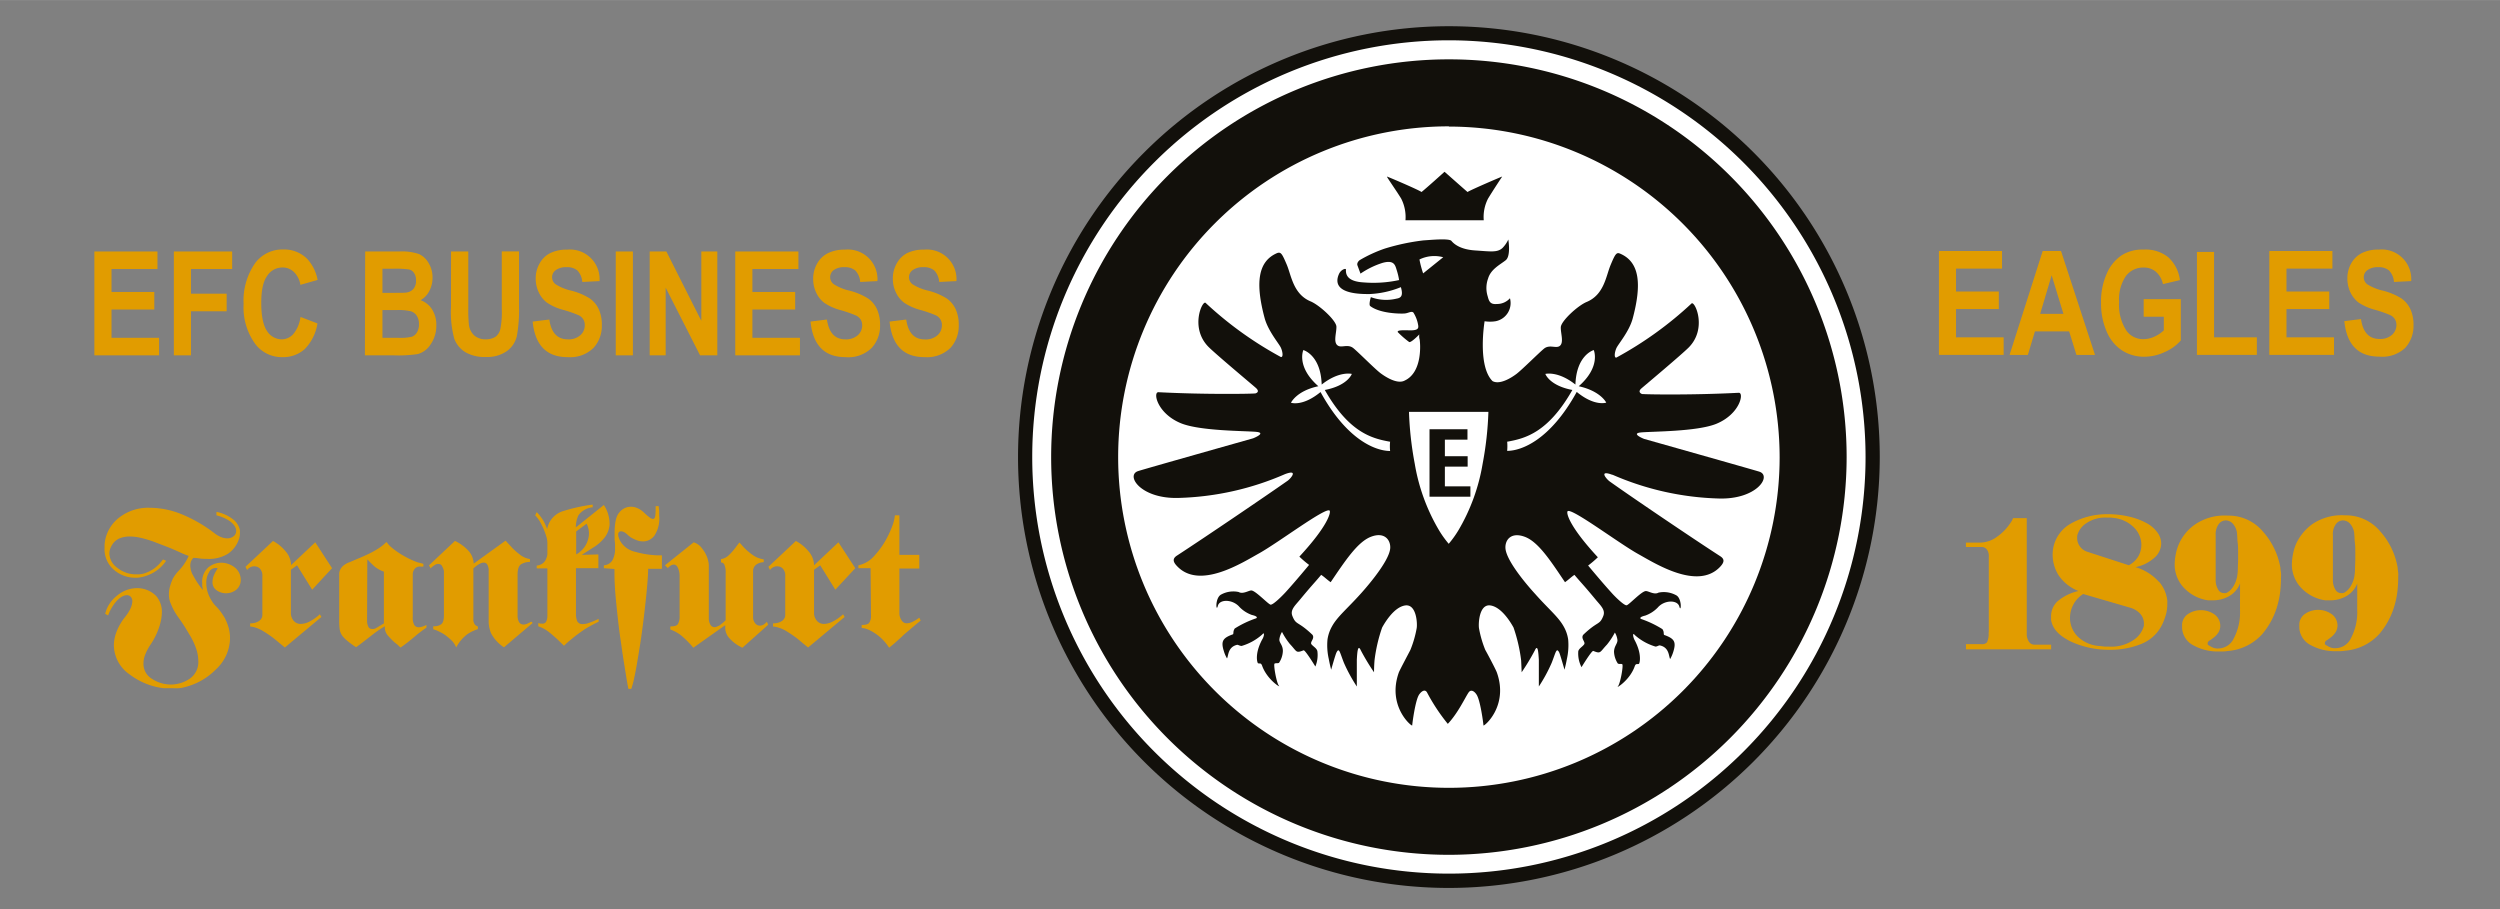 <svg id="Ebene_1" data-name="Ebene 1" xmlns="http://www.w3.org/2000/svg" width="15.34cm" height="5.58cm" viewBox="0 0 434.71 158.11"><rect x="0" y="0" width="434.71" height="158.11" fill="#808080" stroke="none"/><defs><style>.cls-1{fill:#e19c00;}.cls-2{fill:#fff;}.cls-2,.cls-3{fill-rule:evenodd;}.cls-3{fill:#12100b;}</style></defs><polygon class="cls-1" points="16.41 61.78 16.41 43.72 27.38 43.72 27.38 46.77 19.39 46.77 19.39 50.76 26.83 50.76 26.83 53.81 19.39 53.81 19.39 58.73 27.66 58.73 27.66 61.78 16.41 61.78"/><polygon class="cls-1" points="30.23 61.78 30.23 43.72 40.37 43.72 40.37 46.77 33.21 46.77 33.21 51.06 39.41 51.06 39.41 54.12 33.21 54.12 33.21 61.78 30.23 61.78"/><path class="cls-1" d="M52.3,55.12l2.9,1.11A8.18,8.18,0,0,1,53,60.68a5.6,5.6,0,0,1-3.88,1.41,5.76,5.76,0,0,1-4.69-2.23,10.78,10.78,0,0,1-2.07-7,11.34,11.34,0,0,1,2.08-7.22,5.93,5.93,0,0,1,4.87-2.27,5.64,5.64,0,0,1,4.17,1.7,7.5,7.5,0,0,1,1.75,3.6l-3,.85a3.9,3.9,0,0,0-1.13-2.24,2.82,2.82,0,0,0-2-.78A3.16,3.16,0,0,0,46.43,48c-.7,1-1,2.52-1,4.71s.34,3.88,1,4.84A3.06,3.06,0,0,0,49,59a2.72,2.72,0,0,0,2-.92,5.8,5.8,0,0,0,1.24-2.92"/><path class="cls-1" d="M66.5,53.91v4.82h2.78a8.63,8.63,0,0,0,2.35-.19,1.74,1.74,0,0,0,.87-.75,2.58,2.58,0,0,0,.35-1.42,2.62,2.62,0,0,0-.37-1.46,1.94,1.94,0,0,0-1-.78,9.13,9.13,0,0,0-2.55-.22Zm0-7.19v4.19h2c1.19,0,1.93,0,2.21-.06a1.88,1.88,0,0,0,1.2-.65,2.15,2.15,0,0,0,.43-1.42A2.18,2.18,0,0,0,72,47.47a1.41,1.41,0,0,0-.86-.62,16.83,16.83,0,0,0-2.87-.13Zm-3-3h5.94a9.1,9.1,0,0,1,3.42.45,3.76,3.76,0,0,1,1.67,1.56,4.83,4.83,0,0,1,.68,2.54,4.88,4.88,0,0,1-.58,2.36,3.83,3.83,0,0,1-1.5,1.56,3.92,3.92,0,0,1,2,1.6,5,5,0,0,1,.74,2.76,5.64,5.64,0,0,1-1,3.33,3.86,3.86,0,0,1-2.24,1.68,23.07,23.07,0,0,1-4.18.22h-5Z"/><path class="cls-1" d="M78.43,43.72h3v9.77a25.07,25.07,0,0,0,.11,3,3,3,0,0,0,.95,1.85,2.93,2.93,0,0,0,2,.65,3,3,0,0,0,1.7-.46A2.31,2.31,0,0,0,87,57.22a15,15,0,0,0,.25-3.52v-10h3v9.49a25.81,25.81,0,0,1-.38,5.25,4.47,4.47,0,0,1-1.76,2.62,5.88,5.88,0,0,1-3.59,1,6.64,6.64,0,0,1-3.62-.84A4.69,4.69,0,0,1,79,58.92a17.79,17.79,0,0,1-.58-5.57Z"/><path class="cls-1" d="M92.62,55.91l2.9-.36Q96,59,98.76,59a3.07,3.07,0,0,0,2.14-.71,2.26,2.26,0,0,0,.78-1.75,1.82,1.82,0,0,0-1.1-1.75,21.4,21.4,0,0,0-2.69-.93,9.16,9.16,0,0,1-2.8-1.26,4.73,4.73,0,0,1-1.41-1.78,5.4,5.4,0,0,1-.53-2.36,5.14,5.14,0,0,1,.68-2.66A4.32,4.32,0,0,1,95.68,44a6.45,6.45,0,0,1,2.93-.6,5.15,5.15,0,0,1,5.64,5.47l-3,.15a3.22,3.22,0,0,0-.85-2,2.78,2.78,0,0,0-1.88-.57,3,3,0,0,0-1.86.5A1.49,1.49,0,0,0,96,48.19a1.51,1.51,0,0,0,.6,1.22,8.52,8.52,0,0,0,2.73,1.12,11.24,11.24,0,0,1,3.26,1.38,4.63,4.63,0,0,1,1.53,1.86,6.43,6.43,0,0,1,.53,2.77,5.66,5.66,0,0,1-1.44,3.94,5.83,5.83,0,0,1-4.53,1.61c-3.63,0-5.65-2.07-6.06-6.18"/><rect class="cls-1" x="107.07" y="43.72" width="2.98" height="18.06"/><polygon class="cls-1" points="112.97 61.78 112.97 43.72 115.87 43.72 121.95 55.78 121.95 43.72 124.73 43.72 124.73 61.78 121.73 61.78 115.75 50.01 115.75 61.78 112.97 61.78"/><polygon class="cls-1" points="127.85 61.78 127.85 43.72 138.83 43.72 138.83 46.77 130.83 46.77 130.83 50.76 138.27 50.76 138.27 53.81 130.83 53.81 130.83 58.73 139.1 58.73 139.1 61.78 127.85 61.78"/><path class="cls-1" d="M140.89,55.91l2.9-.36Q144.29,59,147,59a3.11,3.11,0,0,0,2.15-.71,2.28,2.28,0,0,0,.77-1.75,2,2,0,0,0-.27-1,2,2,0,0,0-.83-.7,21.4,21.4,0,0,0-2.69-.93,9.28,9.28,0,0,1-2.8-1.26,4.73,4.73,0,0,1-1.41-1.78,5.39,5.39,0,0,1-.52-2.36,5.23,5.23,0,0,1,.67-2.66A4.39,4.39,0,0,1,144,44a6.44,6.44,0,0,1,2.92-.6,5.15,5.15,0,0,1,5.65,5.47l-3,.15a3.17,3.17,0,0,0-.85-2,2.77,2.77,0,0,0-1.87-.57,3,3,0,0,0-1.87.5,1.52,1.52,0,0,0,0,2.46,8.52,8.52,0,0,0,2.73,1.12,11.37,11.37,0,0,1,3.26,1.38,4.63,4.63,0,0,1,1.53,1.86,6.58,6.58,0,0,1,.53,2.77,5.63,5.63,0,0,1-1.45,3.94A5.79,5.79,0,0,1,147,62.09c-3.63,0-5.65-2.07-6.06-6.18"/><path class="cls-1" d="M154.68,55.91l2.9-.36q.49,3.47,3.24,3.46A3.07,3.07,0,0,0,163,58.3a2.26,2.26,0,0,0,.78-1.75,1.82,1.82,0,0,0-1.1-1.75,21.16,21.16,0,0,0-2.7-.93,9.2,9.2,0,0,1-2.79-1.26,4.73,4.73,0,0,1-1.41-1.78,5.4,5.4,0,0,1-.53-2.36,5.23,5.23,0,0,1,.67-2.66A4.39,4.39,0,0,1,157.74,44a6.45,6.45,0,0,1,2.93-.6,5.15,5.15,0,0,1,5.64,5.47l-3,.15a3.22,3.22,0,0,0-.85-2,2.8,2.8,0,0,0-1.88-.57,3,3,0,0,0-1.86.5,1.49,1.49,0,0,0-.66,1.24,1.51,1.51,0,0,0,.6,1.22,8.52,8.52,0,0,0,2.73,1.12,11.24,11.24,0,0,1,3.26,1.38,4.63,4.63,0,0,1,1.53,1.86,6.43,6.43,0,0,1,.53,2.77,5.66,5.66,0,0,1-1.44,3.94,5.83,5.83,0,0,1-4.53,1.61c-3.63,0-5.65-2.07-6.06-6.18"/><polygon class="cls-1" points="337.15 61.7 337.15 43.64 348.12 43.64 348.12 46.7 340.12 46.7 340.12 50.68 347.56 50.68 347.56 53.73 340.12 53.73 340.12 58.65 348.4 58.65 348.4 61.7 337.15 61.7"/><path class="cls-1" d="M358.8,54.57l-2.05-6.71-2,6.71m9.54,7.14h-3.23l-1.27-4.09h-5.95l-1.23,4.09h-3.18l5.76-18.07h3.19Z"/><path class="cls-1" d="M372.75,55.07V52h6.46v7.19a7.83,7.83,0,0,1-2.76,2,8.46,8.46,0,0,1-3.58.83A7,7,0,0,1,369,60.93a7.25,7.25,0,0,1-2.66-3.23,12.1,12.1,0,0,1-1-5.05,11.8,11.8,0,0,1,1-5.1,7.34,7.34,0,0,1,2.57-3.16,6.69,6.69,0,0,1,3.79-1A6.31,6.31,0,0,1,377,44.7a6.42,6.42,0,0,1,2.05,4l-2.95.69a3.87,3.87,0,0,0-1.22-2.14,3.22,3.22,0,0,0-2.12-.74,3.77,3.77,0,0,0-3.1,1.48,7.21,7.21,0,0,0-1.18,4.51,8.16,8.16,0,0,0,1.28,5,3.53,3.53,0,0,0,3,1.46,4.55,4.55,0,0,0,1.81-.41,5.68,5.68,0,0,0,1.68-1.12V55.07"/><polygon class="cls-1" points="382.01 61.7 382.01 43.8 384.99 43.8 384.99 58.65 392.43 58.65 392.43 61.7 382.01 61.7"/><polygon class="cls-1" points="394.6 61.7 394.6 43.64 405.57 43.64 405.57 46.7 397.58 46.7 397.58 50.68 405.02 50.68 405.02 53.73 397.58 53.73 397.58 58.65 405.85 58.65 405.85 61.7 394.6 61.7"/><path class="cls-1" d="M407.64,55.83l2.9-.36q.49,3.47,3.24,3.46a3,3,0,0,0,2.14-.71,2.29,2.29,0,0,0,.78-1.75,2,2,0,0,0-.28-1,2,2,0,0,0-.83-.7,21.4,21.4,0,0,0-2.69-.93,9.69,9.69,0,0,1-2.8-1.25,5,5,0,0,1-1.41-1.78,5.62,5.62,0,0,1-.52-2.37,5.26,5.26,0,0,1,.67-2.66,4.45,4.45,0,0,1,1.86-1.79,6.45,6.45,0,0,1,2.93-.6,5.15,5.15,0,0,1,5.64,5.48l-3,.15a3.2,3.2,0,0,0-.86-2,2.75,2.75,0,0,0-1.87-.57,3,3,0,0,0-1.86.5,1.49,1.49,0,0,0-.66,1.24,1.55,1.55,0,0,0,.6,1.23,8.83,8.83,0,0,0,2.73,1.11,11.37,11.37,0,0,1,3.26,1.38,4.78,4.78,0,0,1,1.53,1.86,6.58,6.58,0,0,1,.53,2.77,5.67,5.67,0,0,1-1.45,3.95A5.82,5.82,0,0,1,413.7,62q-5.44,0-6.06-6.18"/><path class="cls-1" d="M32.85,96.67A15.66,15.66,0,0,1,31.22,96c-.62-.28-1.27-.57-2-.86L28,94.67l-1.26-.48a19.39,19.39,0,0,0-2.19-.66,8.77,8.77,0,0,0-2-.25,4.6,4.6,0,0,0-1.7.3,2.85,2.85,0,0,0-1.26,1,3.92,3.92,0,0,0-.42.81,2.32,2.32,0,0,0-.15.81,3.16,3.16,0,0,0,1.38,2.53,5.18,5.18,0,0,0,3.23,1.13q.3,0,.6,0l.64-.1a6.18,6.18,0,0,0,1.82-.84,6.79,6.79,0,0,0,1.65-1.65l.54.23a6.44,6.44,0,0,1-2.11,2,7,7,0,0,1-2.4.89l-.44.06h-.4a5.61,5.61,0,0,1-3.72-1.38,4.69,4.69,0,0,1-1.63-3.8q0-.27,0-.57l.07-.6A6.57,6.57,0,0,1,20.71,90a8.19,8.19,0,0,1,5.42-1.71,14.7,14.7,0,0,1,5.16,1,24.65,24.65,0,0,1,6.07,3.47,4.49,4.49,0,0,0,1.13.64,3.05,3.05,0,0,0,1,.2,1.68,1.68,0,0,0,1.14-.37,1.16,1.16,0,0,0,.44-.91,1.6,1.6,0,0,0-.08-.47,3,3,0,0,0-.26-.5,3.62,3.62,0,0,0-1.09-.94,7.15,7.15,0,0,0-2-.81V89a6.77,6.77,0,0,1,3,1.39,3.27,3.27,0,0,1,1.08,1.8,1,1,0,0,0,0,.25,2.17,2.17,0,0,1,0,.26,3.34,3.34,0,0,1-.11.84,6.43,6.43,0,0,1-.29.77,4.94,4.94,0,0,1-1.73,2,6.27,6.27,0,0,1-3.58.86c-.36,0-.74,0-1.13-.05S34.08,97,33.63,97a1.83,1.83,0,0,0-.41.6,1.9,1.9,0,0,0-.13.71,2.6,2.6,0,0,0,.07.61c0,.2.1.4.16.6s.29.59.46.89.34.59.52.86.35.51.52.74.31.41.42.57c0-.2,0-.4-.07-.59a5.21,5.21,0,0,1,0-.55,3.35,3.35,0,0,1,1-2.74,3.5,3.5,0,0,1,2.29-.86h.1a3.83,3.83,0,0,1,2.19.77,2.73,2.73,0,0,1,1.11,2.09,2.21,2.21,0,0,1-.79,1.85,2.87,2.87,0,0,1-1.77.6,2.84,2.84,0,0,1-1.61-.5,1.67,1.67,0,0,1-.74-1.48,3.16,3.16,0,0,1,.21-1.06,6.16,6.16,0,0,1,.69-1.26.4.4,0,0,0-.2-.09h-.2a1.24,1.24,0,0,0-1.09.72,3.46,3.46,0,0,0-.49,1.93,5.65,5.65,0,0,0,.2,1.42,6.37,6.37,0,0,0,.67,1.51c.12.2.25.4.39.59a6.23,6.23,0,0,0,.49.55,7.91,7.91,0,0,1,.77.91c.23.32.43.62.61.91a8.93,8.93,0,0,1,.76,1.85A7,7,0,0,1,40,110.9a7.5,7.5,0,0,1-2.47,5.5,11.4,11.4,0,0,1-5.44,3.08,5.09,5.09,0,0,1-1,.18,7.66,7.66,0,0,1-.95,0H29.14l-.66,0a12.15,12.15,0,0,1-5.93-2.39,6.25,6.25,0,0,1-2.75-5.11,6.77,6.77,0,0,1,.46-2.31,9.85,9.85,0,0,1,1.46-2.54,6.87,6.87,0,0,0,1-1.58,3.29,3.29,0,0,0,.29-1.18,1.09,1.09,0,0,0-.26-.77.93.93,0,0,0-.65-.3,1.82,1.82,0,0,0-.74.18,3.28,3.28,0,0,0-.81.56,6.33,6.33,0,0,0-.93,1.14A7.71,7.71,0,0,0,18.8,107l-.51-.27a5.61,5.61,0,0,1,2-3.11,5.41,5.41,0,0,1,3.58-1.36,4.62,4.62,0,0,1,3.28,1.36,4.18,4.18,0,0,1,1,2.74,7.64,7.64,0,0,1-.14,1.4,9.09,9.09,0,0,1-.4,1.46,12.33,12.33,0,0,1-.67,1.57,14.25,14.25,0,0,1-.91,1.5,8.66,8.66,0,0,0-.81,1.61,4,4,0,0,0-.27,1.38,3,3,0,0,0,1.46,2.74,6,6,0,0,0,3.28,1h.1A5.81,5.81,0,0,0,33,118a3.5,3.5,0,0,0,1.48-3.12,6.74,6.74,0,0,0-.37-2.09,11.86,11.86,0,0,0-1.21-2.52A33.05,33.05,0,0,0,31,107.32a10.06,10.06,0,0,1-1.26-2.27,3.79,3.79,0,0,1-.29-.86,5,5,0,0,1-.08-.89,4.82,4.82,0,0,1,.13-1.09,8,8,0,0,1,.41-1.26l.06-.15.07-.16a5.33,5.33,0,0,1,.46-.72,6,6,0,0,1,.45-.55,12.45,12.45,0,0,0,.86-1,9.75,9.75,0,0,0,1-1.7"/><path class="cls-1" d="M50.58,98.29l4.24-4,2.92,4.5-3.46,3.74-2.63-4.24-1.07.77v7.7a2.16,2.16,0,0,0,.55,1.25,1.6,1.6,0,0,0,1.2.47,3.51,3.51,0,0,0,1.46-.39,8,8,0,0,0,1.83-1.29l.27.47-6.36,5.31-.85-.7L47.62,111a19.48,19.48,0,0,0-1.89-1.28,5.72,5.72,0,0,0-2-.77.2.2,0,0,1-.11,0h-.12v-.58a1.11,1.11,0,0,0,.37,0,2.47,2.47,0,0,0,.43-.08,2.1,2.1,0,0,0,.9-.44,1.25,1.25,0,0,0,.42-1v-6.66a1.79,1.79,0,0,0-.41-1.31,1.29,1.29,0,0,0-.94-.41h-.13a.26.26,0,0,0-.1,0,1.43,1.43,0,0,0-.59.2,1.59,1.59,0,0,0-.49.44l-.27-.57,4.78-4.48a7.15,7.15,0,0,1,2.15,1.75,3.82,3.82,0,0,1,1,2.49"/><path class="cls-1" d="M63.83,107.81a2.39,2.39,0,0,0,.22,1.16.66.66,0,0,0,.62.38,1.1,1.1,0,0,0,.35,0,1.73,1.73,0,0,0,.39-.15l1.34-.81v-9a5.29,5.29,0,0,1-1.58-.86A15.66,15.66,0,0,1,64,97.38l-.13-.13Zm3.43-13.52a4.31,4.31,0,0,0,.7.79,13,13,0,0,0,1.12.86,14.86,14.86,0,0,0,1.66,1,14.63,14.63,0,0,0,1.87.83l.52.13.49.13v.48h-.44a1.19,1.19,0,0,0-1.08.4,1.56,1.56,0,0,0-.33,1v7.37a2.73,2.73,0,0,0,.25,1.36.86.86,0,0,0,.79.42,2,2,0,0,0,.6-.1,4.79,4.79,0,0,0,.74-.3v.47a21.9,21.9,0,0,0-2.05,1.56,30.48,30.48,0,0,1-2.45,1.9l-.14-.13a.29.29,0,0,0-.1-.07A2,2,0,0,0,69,112l-.4-.32a12.27,12.27,0,0,1-1.13-1.15,2.12,2.12,0,0,1-.55-1.34v-.07a.33.33,0,0,1,0-.1v-.13a14.68,14.68,0,0,0-1.38.89c-.45.32-.88.66-1.31,1l-1.18.91c-.38.29-.76.58-1.14.84a15.76,15.76,0,0,1-1.46-1.06,5.84,5.84,0,0,1-.9-.89,2.62,2.62,0,0,1-.47-1.07,9.48,9.48,0,0,1-.1-1.45v-7.94c0-.13,0-.28,0-.43a1.71,1.71,0,0,1,.12-.51,2.11,2.11,0,0,1,.52-.76,3.52,3.52,0,0,1,1.19-.68l1.36-.58c.51-.2,1-.42,1.53-.67a16.15,16.15,0,0,0,1.89-1,8.63,8.63,0,0,0,1.58-1.23Z"/><path class="cls-1" d="M82.36,98l5.55-4,.57.62c.2.22.41.43.61.66a12.56,12.56,0,0,0,1.39,1.21,3.64,3.64,0,0,0,1.67.71v.5a3,3,0,0,0-1.55.41Q90,98.52,90,99.9V107a1.12,1.12,0,0,0,0,.24,2.23,2.23,0,0,0,.25.91.88.88,0,0,0,.76.44,1.68,1.68,0,0,0,.59-.12,4.6,4.6,0,0,0,.76-.39l.27.23-5,4.24a6.62,6.62,0,0,1-2.23-2.42,5.47,5.47,0,0,1-.43-2V99.33a2.08,2.08,0,0,0-.24-1.17.69.69,0,0,0-.6-.34,1.26,1.26,0,0,0-.49.1,3.71,3.71,0,0,0-.52.27c-.14.09-.27.19-.41.3l-.4.34v8.78a1.69,1.69,0,0,0,0,.3,1.65,1.65,0,0,0,.2.59,1,1,0,0,0,.58.42v.47a7.35,7.35,0,0,0-1.77.84,6.79,6.79,0,0,0-2,2.35,3.3,3.3,0,0,0-.85-1.27,9,9,0,0,0-1.33-1.08,9.4,9.4,0,0,0-1-.52,3.78,3.78,0,0,0-.8-.29v-.54a2.11,2.11,0,0,0,1.32-.3c.35-.22.53-.74.53-1.55V99.87c0-.07,0-.15,0-.25s0-.21,0-.32a2.68,2.68,0,0,0-.32-.86.67.67,0,0,0-.62-.39,1,1,0,0,0-.61.16,3.64,3.64,0,0,0-.77.62l-.27-.54,4.51-4.24a7.52,7.52,0,0,1,2.35,1.72A3.44,3.44,0,0,1,82.36,98"/><path class="cls-1" d="M100.19,92.4v4a4.34,4.34,0,0,0,1.34-1.15,4.19,4.19,0,0,0,.72-1.43,3.68,3.68,0,0,0-.25-2.77Zm3.86,4v2.39h-3.9v7.93a3.48,3.48,0,0,0,.2,1.25,1,1,0,0,0,1,.54,3.89,3.89,0,0,0,.74-.1,14.62,14.62,0,0,0,2-.81v.5a24,24,0,0,0-2.34,1.26c-.52.35-1.07.74-1.63,1.16-.34.27-.66.54-1,.81s-.62.54-.91.81l-.14.14c-.13-.14-.27-.27-.42-.41l-.45-.44a23.08,23.08,0,0,0-1.75-1.53,5.87,5.87,0,0,0-1.85-1v-.58a1.93,1.93,0,0,0,.34.11l.3,0a.72.72,0,0,0,.74-.37,2.41,2.41,0,0,0,.2-.81V98.83l-1.85,0v-.5a1.86,1.86,0,0,0,1.51-.91,2.92,2.92,0,0,0,.34-1V94.29a4,4,0,0,0-.18-1,13.18,13.18,0,0,0-.49-1.35,12,12,0,0,0-.62-1.24,5.74,5.74,0,0,0-.73-1l-.1-.1.27-.57a.43.43,0,0,0,.07.1l.07.06a9,9,0,0,1,.94,1.22A9.33,9.33,0,0,1,95.14,92v0A4,4,0,0,1,98,88.84a29.75,29.75,0,0,1,5.06-1.11v.47a3.44,3.44,0,0,0-2.46,1.36,4.71,4.71,0,0,0-.47,2.14h0L105,87.8a6,6,0,0,1,1,3.33,4.19,4.19,0,0,1-.88,2.35,7.35,7.35,0,0,1-1.9,1.68l-2.07,1.31Z"/><path class="cls-1" d="M105,98.79v-.5a1.86,1.86,0,0,0,1.51-.91,4.18,4.18,0,0,0,.44-2c0-.23,0-.47,0-.72a7.74,7.74,0,0,0-.08-.8q0-.3,0-.6v-.54c0-1.77.25-3,.82-3.61a2.52,2.52,0,0,1,1.9-1,2.73,2.73,0,0,1,1.31.27,3.48,3.48,0,0,1,1,.67q.6.57,1,.87a1.13,1.13,0,0,0,.62.31q.34,0,.42-.54A12,12,0,0,0,114,88l.54,0c0,.32.07.61.08.87s0,.53,0,.78a5.39,5.39,0,0,1-.83,3.48,2.49,2.49,0,0,1-1.8,1h-.23a2.82,2.82,0,0,1-1-.19,5.11,5.11,0,0,1-.91-.42,1.25,1.25,0,0,1-.34-.22l-.23-.18a3.85,3.85,0,0,0-.69-.56,1.24,1.24,0,0,0-.59-.18.49.49,0,0,0-.37.13.56.56,0,0,0-.14.41,2.15,2.15,0,0,0,.1.55,3.83,3.83,0,0,0,.34.73,4,4,0,0,0,2.51,1.74,16.51,16.51,0,0,0,3.75.61h.9v2.35H112.7c0,.92-.1,2.34-.29,4.26s-.42,3.93-.69,6c-.13,1-.27,2-.42,2.93s-.3,1.87-.45,2.73c-.18,1.14-.37,2.15-.56,3a14.75,14.75,0,0,1-.52,1.95h-.5c-.14-.67-.29-1.56-.47-2.67s-.37-2.33-.58-3.65c-.09-.67-.18-1.35-.28-2s-.2-1.37-.29-2.06c-.22-1.82-.41-3.59-.57-5.3s-.23-3.12-.23-4.22v-.5a2.94,2.94,0,0,1,0-.44"/><path class="cls-1" d="M116.16,98.79l-.54-.5,5-4a2.83,2.83,0,0,1,1.46,1.07,5.63,5.63,0,0,1,1,1.89,5.23,5.23,0,0,1,.12.54,3.07,3.07,0,0,1,.05.53v9.22a2.12,2.12,0,0,0,.35,1.19.81.81,0,0,0,.63.32.91.91,0,0,0,.35-.07l.39-.16a1.83,1.83,0,0,0,.38-.26c.13-.1.26-.2.39-.32a1.14,1.14,0,0,0,.23-.2l.21-.2V99.6a3.37,3.37,0,0,0-.21-1.38.63.63,0,0,0-.6-.43v-.58a2.41,2.41,0,0,0,1.35-.67,10.91,10.91,0,0,0,1.11-1.24l.38-.51c.13-.16.24-.31.35-.47.16.16.34.35.54.59a10.57,10.57,0,0,0,2,1.73,4.33,4.33,0,0,0,1.7.61v.5a2.28,2.28,0,0,0-1.33.44,1.42,1.42,0,0,0-.52,1.18v7.9a1.61,1.61,0,0,0,.36,1.09,1,1,0,0,0,.82.42,1.29,1.29,0,0,0,.61-.16,2.72,2.72,0,0,0,.6-.51l.24.51-4.48,4a6.81,6.81,0,0,1-2.38-1.78,2.69,2.69,0,0,1-.61-1.55c0-.11,0-.21,0-.32a2.33,2.33,0,0,1,0-.28l-5.55,3.93a17.47,17.47,0,0,0-1.8-1.86,6.19,6.19,0,0,0-2.2-1.3v-.54c.67,0,1.11-.11,1.31-.4a2.63,2.63,0,0,0,.3-1.45v-6.89a3.41,3.41,0,0,0-.27-1.41c-.18-.41-.42-.61-.74-.61a1.06,1.06,0,0,0-.52.17,2.21,2.21,0,0,0-.59.54"/><path class="cls-1" d="M141.55,98.29l4.24-4,2.93,4.5-3.47,3.74-2.62-4.24-1.08.77v7.7a2.16,2.16,0,0,0,.56,1.25,1.59,1.59,0,0,0,1.19.47,3.43,3.43,0,0,0,1.46-.39,7.79,7.79,0,0,0,1.84-1.29l.27.47-6.36,5.31-.86-.7L138.6,111a22.28,22.28,0,0,0-1.89-1.28,5.79,5.79,0,0,0-2.05-.77.22.22,0,0,1-.12,0h-.12v-.58a1.14,1.14,0,0,0,.37,0,2.57,2.57,0,0,0,.44-.08,2.12,2.12,0,0,0,.89-.44,1.25,1.25,0,0,0,.42-1v-6.66a1.79,1.79,0,0,0-.4-1.31,1.29,1.29,0,0,0-.94-.41h-.14l-.1,0a1.48,1.48,0,0,0-.59.2,1.55,1.55,0,0,0-.48.44l-.27-.57,4.77-4.48a7.18,7.18,0,0,1,2.16,1.75,3.8,3.8,0,0,1,1,2.49"/><path class="cls-1" d="M151.38,98.79h-2.12v-.5a5.05,5.05,0,0,0,2.84-1.73,14.49,14.49,0,0,0,2.24-3.25,17.09,17.09,0,0,0,.87-2,7.38,7.38,0,0,0,.4-1.71l.78,0v6.87h3.46v2.38h-3.46v8a2.48,2.48,0,0,0,.45,1.11,1,1,0,0,0,.86.41,2.37,2.37,0,0,0,.94-.24,5.8,5.8,0,0,0,1.21-.74l.24.51c-.74.6-1.36,1.12-1.85,1.54s-1,.83-1.38,1.21a.46.46,0,0,1-.07.07l0,0-1,.9c-.35.32-.75.65-1.19,1a7.81,7.81,0,0,0-1.15-1.44,7.67,7.67,0,0,0-1.48-1.18,6.2,6.2,0,0,0-1.14-.59,3,3,0,0,0-1-.22v-.53c.67,0,1.11-.11,1.31-.38a2,2,0,0,0,.31-1.21Z"/><path class="cls-1" d="M345.82,110V97.17a.22.22,0,0,1,0-.1V96.8a1.78,1.78,0,0,0,0-.31,1.88,1.88,0,0,0-.05-.33,1.66,1.66,0,0,0-.38-.73,1.15,1.15,0,0,0-.89-.32l-2.66,0v-.77h2.39a5,5,0,0,0,3-1,8.66,8.66,0,0,0,2.2-2.2c.13-.18.25-.36.35-.52a3.71,3.71,0,0,0,.26-.53l2.38,0v20.11a2.33,2.33,0,0,0,.37,1.36,1.12,1.12,0,0,0,.95.53l2.92,0v.81H341.85V112h2.66a1.18,1.18,0,0,0,1-.32,3.46,3.46,0,0,0,.27-1.76"/><path class="cls-1" d="M370.17,98.28a4.13,4.13,0,0,0,1.65-1.55,4,4,0,0,0,.53-2v-.14a4.3,4.3,0,0,0-1.26-2.85,5.79,5.79,0,0,0-3.58-1.69,3.63,3.63,0,0,0-.64-.06h-.57a5.82,5.82,0,0,0-3.55,1,3.66,3.66,0,0,0-1.56,2.17,1.4,1.4,0,0,1,0,.23,1.49,1.49,0,0,0,0,.21,2.42,2.42,0,0,0,.39,1.29,2.58,2.58,0,0,0,1.23,1Zm-7.94,5a4.82,4.82,0,0,0-1.67,1.77,4.93,4.93,0,0,0-.62,2.4v.14a4.66,4.66,0,0,0,1.25,3,6,6,0,0,0,4,1.74l.84.1.77,0a6.88,6.88,0,0,0,4.17-1.14,4.29,4.29,0,0,0,1.82-2.49,1.7,1.7,0,0,1,0-.22,1.8,1.8,0,0,0,0-.22,2.46,2.46,0,0,0-.57-1.56,3.66,3.66,0,0,0-1.78-1.13Zm13.18-2.15a6.09,6.09,0,0,1,1.45,3.29,2,2,0,0,1,0,.34v.27a6.77,6.77,0,0,1-.25,1.85,10.36,10.36,0,0,1-.65,1.72,6.84,6.84,0,0,1-3.67,3.38,14.23,14.23,0,0,1-5.38,1h-.2a15.86,15.86,0,0,1-6.68-1.46c-2-1-3.15-2.2-3.38-3.75a.68.68,0,0,0,0-.14.76.76,0,0,1,0-.16v-.27a3.54,3.54,0,0,1,1.11-2.64,8.41,8.41,0,0,1,3.66-1.8,7.4,7.4,0,0,1-3.43-2.69,6.74,6.74,0,0,1-1.07-3.67A6.17,6.17,0,0,1,360,91.08a12.83,12.83,0,0,1,6.21-1.68h.3a15.89,15.89,0,0,1,3.6.4,11.84,11.84,0,0,1,3,1.08,5.61,5.61,0,0,1,2,1.66,3.28,3.28,0,0,1,.69,2,3.36,3.36,0,0,1-1.11,2.37,7.08,7.08,0,0,1-3.36,1.7A8.74,8.74,0,0,1,375.41,101.17Z"/><path class="cls-1" d="M389,93a3,3,0,0,0-.69-1.88,1.69,1.69,0,0,0-1.26-.64,1.52,1.52,0,0,0-1.23.62,2.93,2.93,0,0,0-.55,1.94v8a3.15,3.15,0,0,0,.49,1.56,1.1,1.1,0,0,0,.92.52,2,2,0,0,0,.34,0,.94.94,0,0,0,.33-.14,3,3,0,0,0,.95-.95,5.24,5.24,0,0,0,.7-1.77,9.42,9.42,0,0,0,.12-1.21c0-.56.05-1.19.05-1.88V96c0-.54,0-1.07-.07-1.6s-.05-1-.1-1.39m.51,8.44a4.34,4.34,0,0,1-1.9,2.2,5.66,5.66,0,0,1-2.78.73l-.42,0-.45,0a7.13,7.13,0,0,1-3.92-1.89,5.88,5.88,0,0,1-1.9-4.37,9.82,9.82,0,0,1,.17-1.65,8.14,8.14,0,0,1,3.38-5.29,9.13,9.13,0,0,1,5.7-1.53,7.79,7.79,0,0,1,6.14,2.82,12.74,12.74,0,0,1,3,6.26c0,.29.07.59.1.89s0,.6,0,.89a21.5,21.5,0,0,1-.12,2.18,14.55,14.55,0,0,1-.45,2.39,13.32,13.32,0,0,1-2.69,5.17,9,9,0,0,1-6,2.94,6.43,6.43,0,0,1-.78.08l-.8,0a8.67,8.67,0,0,1-4.27-1,3.62,3.62,0,0,1-2.09-3.06.36.36,0,0,0,0-.11.49.49,0,0,1,0-.12v-.2a2.3,2.3,0,0,1,1-2,4,4,0,0,1,2.27-.69,4.07,4.07,0,0,1,2.24.66,2.42,2.42,0,0,1,1.13,2,2.12,2.12,0,0,1-.36,1.27,3.28,3.28,0,0,1-.75.81q-.37.3-.69.51a.77.77,0,0,0-.39.4l0,.07v.13a.26.26,0,0,0,0,.1.6.6,0,0,0,.22.19l.39.22a1,1,0,0,0,.21.11l.22.09a4.24,4.24,0,0,0,.46.1,3,3,0,0,0,.42,0,3,3,0,0,0,2.62-1.76,9.59,9.59,0,0,0,1.08-4.93Z"/><path class="cls-1" d="M409.38,93a3,3,0,0,0-.69-1.88,1.69,1.69,0,0,0-1.26-.64,1.52,1.52,0,0,0-1.23.62,2.93,2.93,0,0,0-.55,1.94v8a3.15,3.15,0,0,0,.49,1.56,1.1,1.1,0,0,0,.92.52,1.87,1.87,0,0,0,.34,0,.94.94,0,0,0,.33-.14,3,3,0,0,0,.95-.95,5,5,0,0,0,.7-1.77A9.42,9.42,0,0,0,409.5,99c0-.56.05-1.19.05-1.88V96c0-.54,0-1.07-.07-1.6s-.05-1-.1-1.39m.51,8.44a4.34,4.34,0,0,1-1.9,2.2,5.66,5.66,0,0,1-2.78.73l-.42,0-.45,0a7.16,7.16,0,0,1-3.92-1.89,5.88,5.88,0,0,1-1.9-4.37,9.82,9.82,0,0,1,.17-1.65,8.84,8.84,0,0,1,.6-2,8.93,8.93,0,0,1,2.78-3.34,9.13,9.13,0,0,1,5.7-1.53,7.78,7.78,0,0,1,6.14,2.82,12.66,12.66,0,0,1,3,6.26c0,.29.07.59.1.89s0,.6,0,.89a21.5,21.5,0,0,1-.12,2.18,14.55,14.55,0,0,1-.45,2.39,13.32,13.32,0,0,1-2.69,5.17,9,9,0,0,1-6,2.94,6.48,6.48,0,0,1-.77.08l-.81,0a8.67,8.67,0,0,1-4.27-1,3.62,3.62,0,0,1-2.09-3.06.2.2,0,0,0,0-.11.49.49,0,0,1,0-.12v-.2a2.3,2.3,0,0,1,1-2,4,4,0,0,1,2.27-.69,4,4,0,0,1,2.24.66,2.42,2.42,0,0,1,1.13,2,2.12,2.12,0,0,1-.36,1.27,3.28,3.28,0,0,1-.75.81q-.37.3-.69.51a.82.82,0,0,0-.39.4l0,.07v.13a.26.26,0,0,0,0,.1.7.7,0,0,0,.22.19l.39.22a1.13,1.13,0,0,0,.22.11l.21.09a4.24,4.24,0,0,0,.46.1,3,3,0,0,0,.42,0,3,3,0,0,0,2.62-1.76,9.59,9.59,0,0,0,1.08-4.93Z"/><path class="cls-2" d="M251.94,5.79a73.68,73.68,0,1,0,73.68,73.68A73.69,73.69,0,0,0,251.94,5.79"/><path class="cls-3" d="M251.94,154.39a74.92,74.92,0,1,1,74.92-74.92,75,75,0,0,1-74.92,74.92M251.94,7a72.45,72.45,0,1,0,72.45,72.45A72.53,72.53,0,0,0,251.94,7Z"/><path class="cls-3" d="M251.94,148.63A69.16,69.16,0,1,1,321.1,79.47a69.24,69.24,0,0,1-69.16,69.16m0-126.67a57.51,57.51,0,1,0,57.51,57.51A57.58,57.58,0,0,0,251.94,22Z"/><path class="cls-3" d="M280.39,82.54a49.5,49.5,0,0,0,18.38,4.13c6.72.24,9.37-3.94,7.16-4.66-.89-.29-20.05-5.7-20.05-5.7s-2.36-.93-.59-1.12,9.74-.12,13.14-1.5c4.15-1.7,4.88-5.45,3.91-5.4-8.34.43-16.16.28-16.66.22l-.14,0s-.92-.3-.1-1,6.92-5.82,8.19-7.09c3.31-3.33,1.05-8.19.5-7.66a63.49,63.49,0,0,1-13.07,9.41c-.43.08-.31-.92,0-1.63s2.23-2.89,2.84-5.17c1.61-6,1.2-9.84-2.2-11.28-.62-.27-.85.08-1.65,2s-1.11,5.14-4.16,6.41c-1.56.65-4.44,3.32-4.49,4.38s.6,2.73-.22,3.29c-.66.45-1.76-.34-2.73.47s-3.79,3.64-4.77,4.38-2.93,1.91-4.15,1.24c-2.68-2.64-1.38-10.41-1.38-10.41a6.2,6.2,0,0,0,1.9,0,3.22,3.22,0,0,0,2.51-4,3,3,0,0,1-2.26,1c-1.09.1-1.37-.35-1.61-1.32a4.8,4.8,0,0,1,.07-3.12c.47-1.62,2.12-2.42,3.06-3.17s.45-3.6.45-3.6a5.08,5.08,0,0,1-1,1.46c-.9.85-2.13.61-4.76.44s-3.72-1.16-4.13-1.66-3.86-.14-4.85-.09a37.35,37.35,0,0,0-6.78,1.44,23.77,23.77,0,0,0-4.33,2c-.58.48-.38.91-.38.91l.53,1.43a14.44,14.44,0,0,1,3.87-1.88c1.92-.52,2.15.36,2.4,1.19a11.26,11.26,0,0,1,.44,1.81,21,21,0,0,1-6.13.41c-3-.16-3.15-1.47-3.11-2.24,0-.28-.87,0-1.21.77-.6,1.33-.77,3.58,5.35,3.49a16.24,16.24,0,0,0,5.41-1.2c.48,1.61-.07,1.88-.76,2a7.66,7.66,0,0,1-4.46-.26s-.41,1.32-.11,1.55c1.76,1.34,5.36,1.35,6,1.29s1.15-.46,1.5-.17a5.88,5.88,0,0,1,.85,2.29c.06.5-.09.85-1.57.81s-2.06,0-2,.3A16.41,16.41,0,0,0,245,59.44c.27.29,1.8-1.3,1.8-1.3a1.86,1.86,0,0,0,.05.86c.12.64.55,5.7-2.59,7.16-1.22.67-3.17-.51-4.16-1.24s-3.79-3.58-4.76-4.38-2.08,0-2.73-.47c-.82-.56-.19-2.23-.23-3.29s-2.93-3.73-4.48-4.38c-3.05-1.27-3.36-4.54-4.16-6.41s-1-2.22-1.65-2c-3.4,1.44-3.81,5.24-2.2,11.28.61,2.28,2.5,4.45,2.83,5.17s.45,1.71,0,1.63a63.43,63.43,0,0,1-13.08-9.41c-.55-.53-2.8,4.33.51,7.66,1.27,1.27,7.27,6.29,8.19,7.09s-.1,1-.1,1l-.14,0c-.5.06-8.32.21-16.66-.22-1-.05-.24,3.7,3.91,5.4,3.39,1.38,11.36,1.31,13.14,1.5s-.6,1.12-.6,1.12-19.16,5.41-20,5.7c-2.21.72.44,4.9,7.15,4.66a49.52,49.52,0,0,0,18.39-4.13c2.43-.92,1,.78.46,1.15-3.6,2.53-14.2,9.73-19.22,13-.72.46-.82,1,0,1.84,3.92,4.17,11.36-.61,14.3-2.24,3.42-1.92,11.59-8.08,12.23-7.41.24.27-.23,2.57-5.26,8a17.91,17.91,0,0,0,1.69,1.44s-2.41,2.91-4.06,4.72c-.67.73-2.22,2.27-2.64,2.19s-2.6-2.43-3.34-2.47c-.46,0-1.46.7-2.21.27a4.43,4.43,0,0,0-3,.42c-1.15.54-.93,3.23-.62,2s2.6-1.16,3.75.17a5.66,5.66,0,0,0,2.16,1.4c.71.16,1.06.38.77.58a17.38,17.38,0,0,0-3.74,1.78c-.34.56-.16.76-.29,1-1.74.62-2.16,1.16-1.61,2.9a5.44,5.44,0,0,0,.56,1.3c.26-.47.13-2,1.77-2.37.18,0,.46.2.77.2a9.31,9.31,0,0,0,3.59-2c.44-.55.34.32,0,.85-1.38,2.55-.86,4.11-.74,4.16.31.11.48-.12.69.37.86,2.49,3.37,4,2.95,3.55s-1-3.73-.76-3.86.46,0,.77-.13a4,4,0,0,0,.67-2.05c0-1.07-.62-1.39-.61-2a3.14,3.14,0,0,1,.46-1.33,12.08,12.08,0,0,0,1.36,2.09c1.28,1.35,1,1.65,2.39,1.11.27-.11,2.05,2.82,2.05,2.82a5.23,5.23,0,0,0,.35-2.68c-.13-.5-.61-.72-1-1.15s.61-1,.15-1.68c-2.58-2.47-2.82-1.62-3.48-3.24-.45-1.08.42-1.81,1.32-2.9,2.26-2.73,2.34-2.7,3.67-4.29.56.36.88.72,1.65,1.28,2.51-3.7,4.67-7,7-7.9s3.42.51,3.36,1.94c-.12,2.52-5.17,8-5.17,8-2.3,2.56-4,3.92-4.93,5.59h0a6.56,6.56,0,0,0-.81,2.33,10.65,10.65,0,0,0,.22,3.37h0c.19,1.05.42,1.88.42,1.88s.76-2.71.93-3c.47-.93.57,0,1.29,1.81a27.68,27.68,0,0,0,2.24,4.11l0-4.65c.07-1.2.16-2.82.7-1.62a39.82,39.82,0,0,0,2.29,3.8s0-1,.09-2.09h0a27.2,27.2,0,0,1,1.32-5.69h0c.37-.67,2-3.54,4-3.84s2.16,3.24,2,4a18.57,18.57,0,0,1-1.09,3.74c-.19.38-1.76,3.32-2,3.89-2.12,5.92,2.31,9.51,2.32,9.23s.53-4.37,1.2-5.36c.4-.58,1-1,1.37-.39a33,33,0,0,0,3.62,5.48h0c1.8-1.9,3.05-4.66,3.63-5.48.41-.57,1-.19,1.37.39.67,1,1.19,5.08,1.2,5.36s4.44-3.31,2.32-9.23c-.21-.57-1.77-3.51-2-3.89a18.57,18.57,0,0,1-1.09-3.74h0c-.14-.77,0-4.31,2-4s3.63,3.17,4,3.84h0a27.84,27.84,0,0,1,1.32,5.69h0c.06,1.14.09,2.09.09,2.09a39.82,39.82,0,0,0,2.29-3.8c.54-1.2.62.42.7,1.62l0,4.65a27,27,0,0,0,2.23-4.11c.72-1.81.82-2.74,1.31-1.81.16.32.92,3,.92,3s.23-.83.42-1.88h0a11,11,0,0,0,.22-3.37,6.37,6.37,0,0,0-.82-2.33h0c-.95-1.67-2.63-3-4.92-5.59,0,0-5.06-5.43-5.17-8-.06-1.43,1-2.81,3.36-1.94s4.51,4.2,7,7.9c.77-.56,1.09-.92,1.64-1.28,1.34,1.59,1.42,1.56,3.68,4.29.9,1.09,1.77,1.82,1.32,2.9-.66,1.61-.9.77-3.48,3.24-.46.69.49,1.24.15,1.68s-.84.65-1,1.15A5.19,5.19,0,0,0,275,116s1.78-2.93,2.05-2.82c1.34.54,1.1.24,2.38-1.11a12.37,12.37,0,0,0,1.37-2.09,3.19,3.19,0,0,1,.45,1.33c0,.64-.56,1-.6,2a4.08,4.08,0,0,0,.66,2.05c.31.18.52,0,.77.13s-.34,3.43-.76,3.86,2.1-1.06,2.95-3.55c.21-.49.38-.26.7-.37.12,0,.63-1.61-.75-4.16-.28-.53-.39-1.4.05-.85a9.38,9.38,0,0,0,3.59,2c.31,0,.6-.25.77-.2,1.65.35,1.52,1.9,1.78,2.37a6.1,6.1,0,0,0,.56-1.3c.54-1.74.13-2.28-1.62-2.9-.12-.29.05-.49-.28-1a17.85,17.85,0,0,0-3.74-1.78c-.29-.2.06-.42.76-.58a5.7,5.7,0,0,0,2.17-1.4c1.14-1.33,3.43-1.37,3.75-.17s.52-1.5-.62-2a4.46,4.46,0,0,0-3-.42c-.74.43-1.74-.29-2.2-.27-.74,0-2.92,2.39-3.34,2.47s-2-1.46-2.64-2.19c-1.65-1.81-4.06-4.72-4.06-4.72a17.91,17.91,0,0,0,1.69-1.44c-5-5.39-5.51-7.69-5.26-8,.64-.67,8.8,5.49,12.23,7.41,2.94,1.63,10.38,6.41,14.3,2.24.82-.87.71-1.38,0-1.84-5-3.23-15.62-10.43-19.22-13-.52-.37-2-2.07.46-1.15"/><path class="cls-3" d="M261.18,30.7c-.07,0-5.46,2.31-6,2.68-.94-.81-3.67-3.24-4-3.52v0h0v0c-.31.28-3,2.71-4,3.52-.48-.37-5.88-2.68-6-2.68s1.51,2.27,2.46,3.82a7.06,7.06,0,0,1,.75,3.77H258a7,7,0,0,1,.75-3.77c.94-1.55,2.45-3.82,2.45-3.82"/><path class="cls-2" d="M246.82,45.11a5.89,5.89,0,0,1,4.13-.39l-3.49,2.81a17.57,17.57,0,0,1-.64-2.42"/><path class="cls-2" d="M262.06,76.8c3.09-.55,7.11-1.54,11.35-9-4-.76-4.7-2.79-4.7-2.79h0s2.18-.57,5.23,1.85c.17-5.17,3.19-6,3.19-6h0s1.28,2.87-2.61,6.29C278.35,68,279.3,70,279.3,70h0s-2,.72-5.13-1.86c-4.63,8.42-9.66,10.25-12.1,10.25a8.55,8.55,0,0,0,0-1.64"/><path class="cls-2" d="M245,71.61a58.18,58.18,0,0,0,1,9,33.52,33.52,0,0,0,4.2,11.55,17.5,17.5,0,0,0,1.71,2.39v0l0,0v0a18,18,0,0,0,1.71-2.39,33.56,33.56,0,0,0,4.19-11.55,58.08,58.08,0,0,0,1-9s-13.72,0-13.77,0"/><path class="cls-2" d="M241.71,76.8c-3.09-.55-7.11-1.54-11.35-9,4-.76,4.7-2.79,4.7-2.79h0s-2.18-.57-5.24,1.85c-.16-5.17-3.19-6-3.19-6h0s-1.28,2.87,2.61,6.29c-3.82.81-4.76,2.87-4.76,2.87h0s2,.72,5.14-1.86c4.62,8.42,9.65,10.25,12.1,10.25a7.7,7.7,0,0,1,0-1.64"/><polyline class="cls-3" points="255.68 86.36 255.68 84.56 251.24 84.56 251.24 81.13 255.2 81.13 255.2 79.32 251.24 79.32 251.24 76.44 255.17 76.44 255.17 74.63 248.57 74.63 248.57 86.36"/></svg>